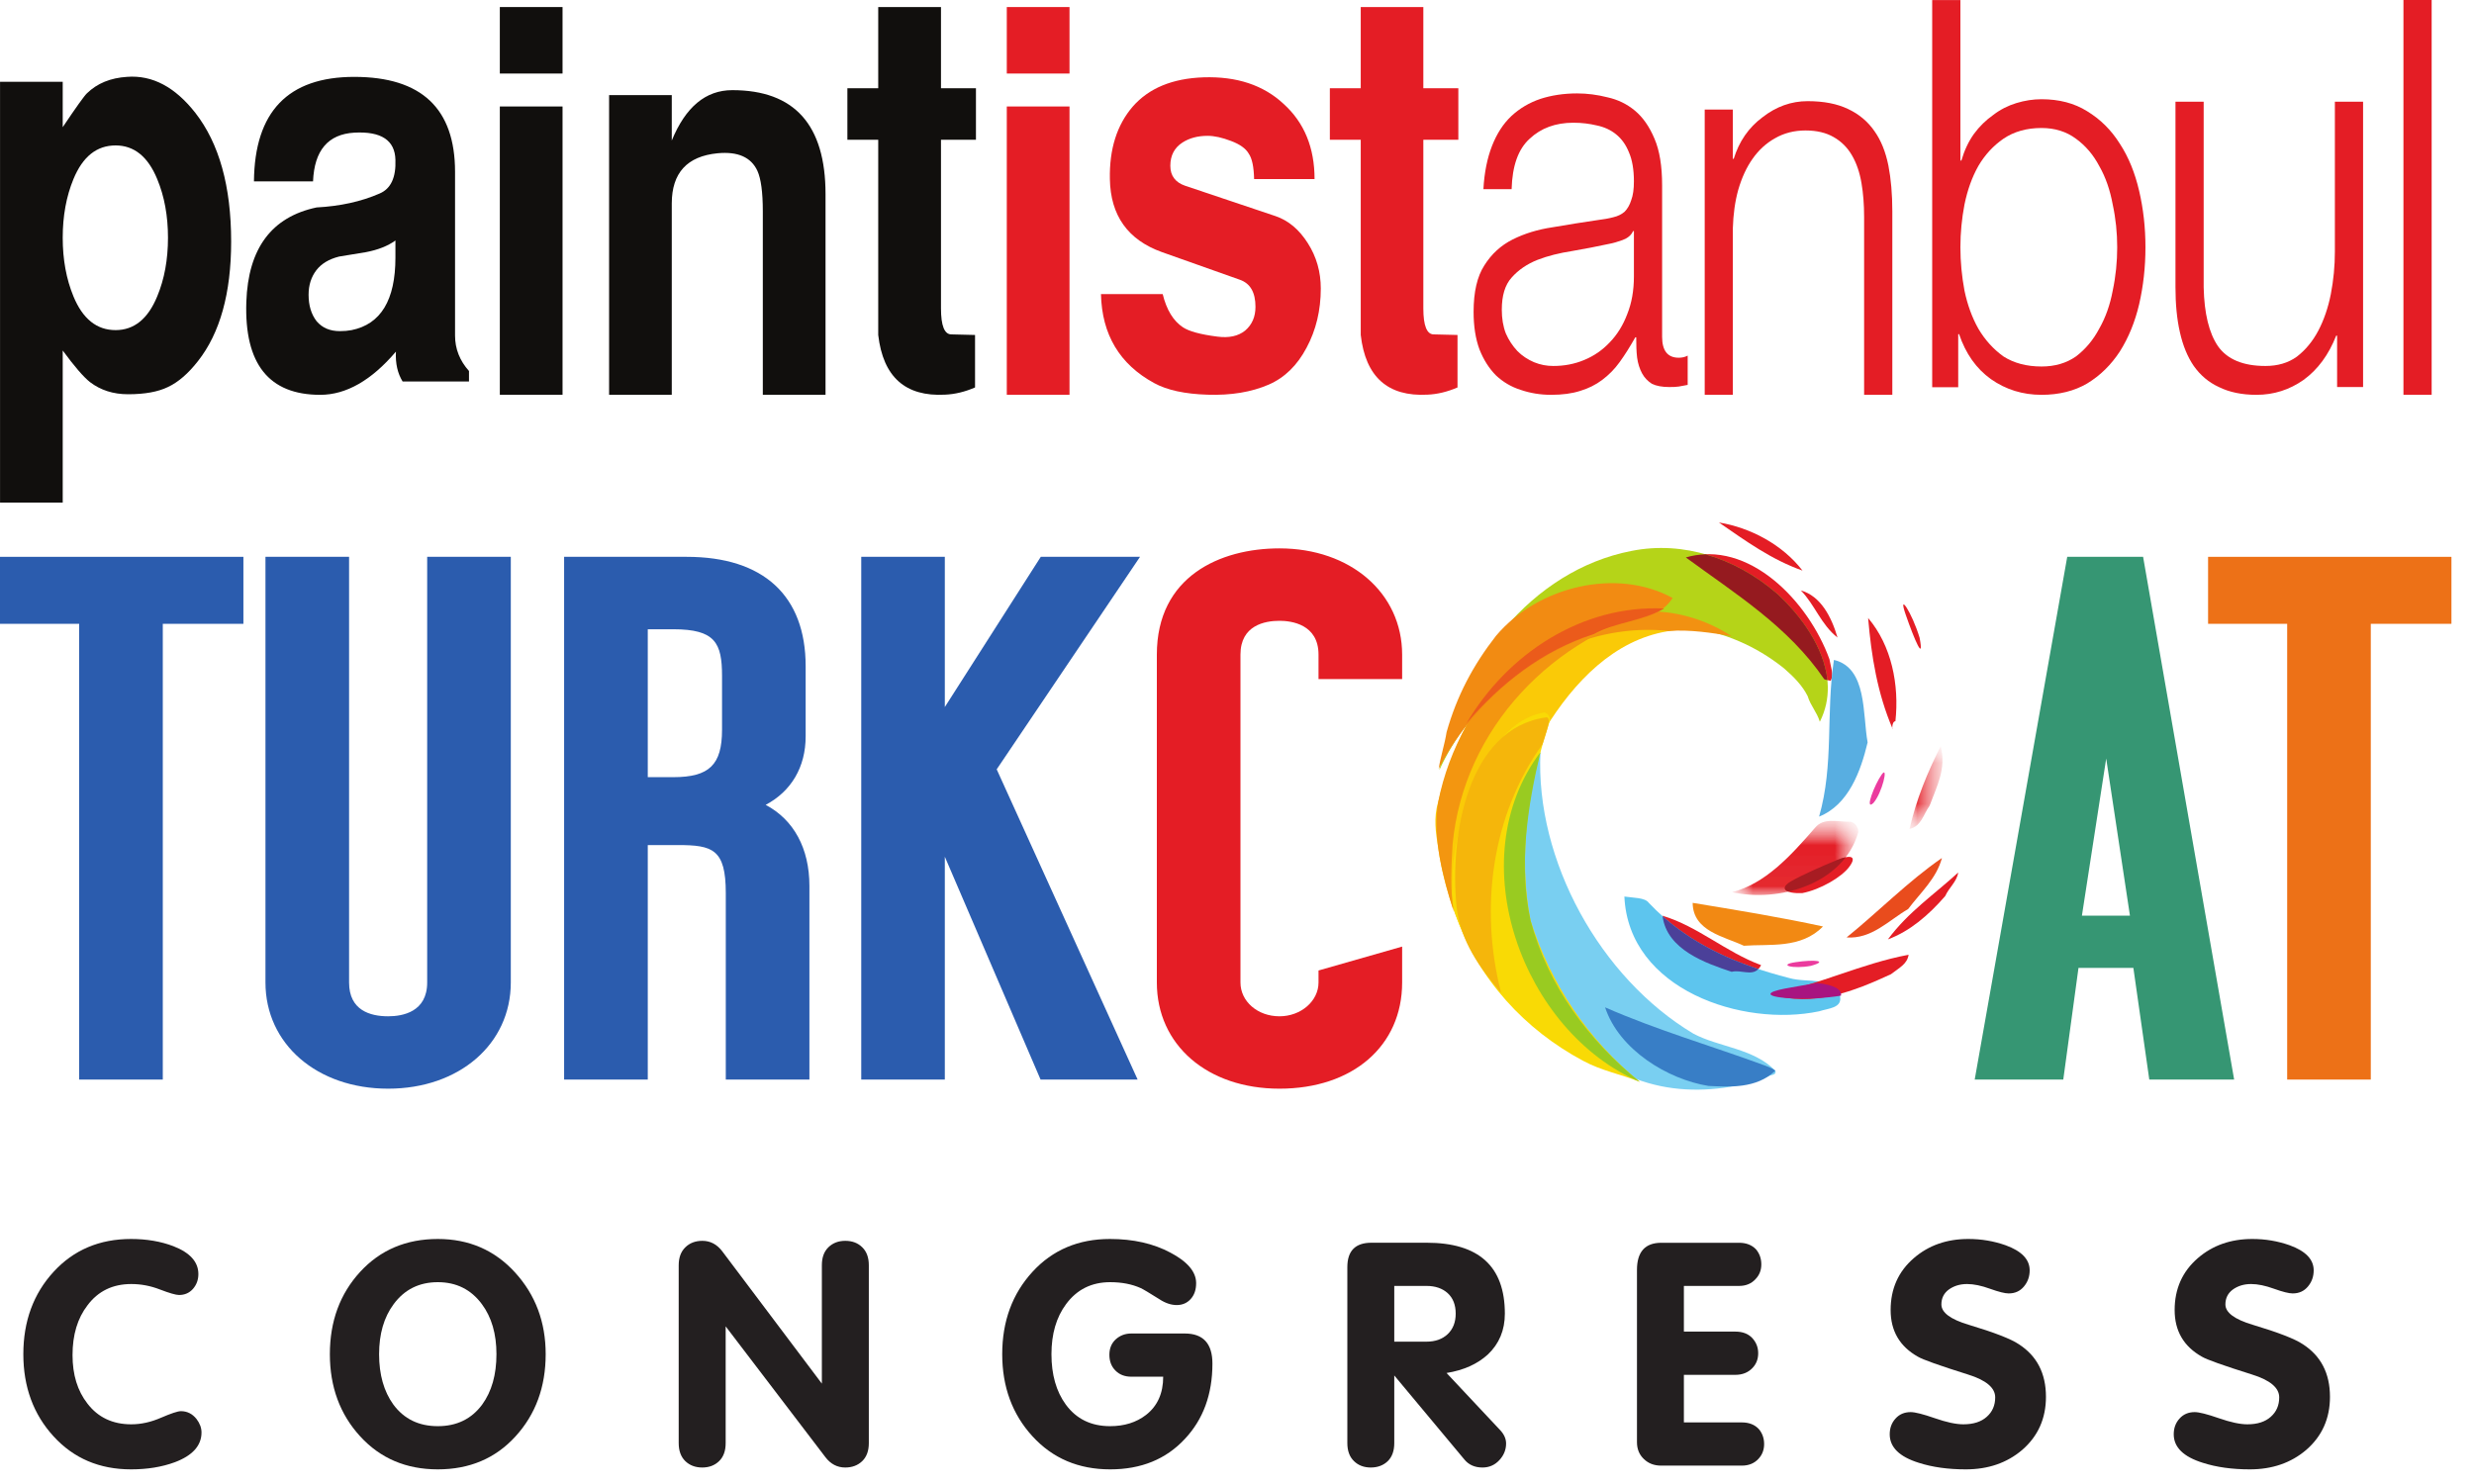 <svg width="60" height="36" viewBox="0 0 60 36" fill="none" xmlns="http://www.w3.org/2000/svg">
<path d="M4.802 8.759C4.564 9.064 4.32 9.273 4.074 9.388C3.834 9.505 3.512 9.564 3.106 9.564C2.745 9.564 2.437 9.464 2.182 9.269C2.024 9.144 1.804 8.888 1.521 8.503V12.192H0.001V1.984H1.521V3.085C1.846 2.601 2.041 2.328 2.108 2.264C2.354 2.024 2.678 1.889 3.085 1.864C3.694 1.819 4.244 2.109 4.736 2.736C5.316 3.479 5.606 4.52 5.606 5.861C5.606 7.112 5.336 8.08 4.802 8.759ZM4.074 5.768C4.074 5.24 3.988 4.765 3.813 4.345C3.589 3.799 3.252 3.528 2.804 3.528C2.345 3.528 2.006 3.799 1.781 4.345C1.608 4.765 1.521 5.24 1.521 5.768C1.521 6.295 1.608 6.769 1.781 7.189C2.006 7.735 2.345 8.008 2.804 8.008C3.252 8.008 3.589 7.735 3.813 7.189C3.988 6.769 4.074 6.295 4.074 5.768Z" fill="#110F0D"/>
<path d="M11.374 9.254H9.764C9.643 9.058 9.587 8.818 9.602 8.53C9.008 9.228 8.395 9.578 7.766 9.578C6.52 9.578 5.923 8.826 5.974 7.324C6.018 6.026 6.587 5.262 7.679 5.032C8.244 5.002 8.756 4.892 9.21 4.693C9.479 4.577 9.606 4.306 9.59 3.876C9.578 3.402 9.244 3.182 8.592 3.218C7.956 3.256 7.623 3.648 7.592 4.4H6.159C6.174 2.709 6.986 1.865 8.592 1.865C10.222 1.865 11.036 2.633 11.036 4.169V8.141C11.036 8.462 11.15 8.75 11.374 9V9.254ZM9.59 6.25V5.834C9.403 5.969 9.164 6.062 8.875 6.117C8.656 6.152 8.44 6.188 8.223 6.224C7.976 6.286 7.792 6.398 7.67 6.558C7.547 6.72 7.484 6.917 7.484 7.149C7.484 7.408 7.548 7.624 7.679 7.793C7.818 7.956 8.004 8.033 8.244 8.033C8.347 8.033 8.44 8.025 8.527 8.008C9.236 7.865 9.59 7.278 9.59 6.25Z" fill="#110F0D"/>
<path d="M13.643 1.784H12.122V0.171H13.643V1.784ZM13.643 9.577H12.122V2.583H13.643V9.577Z" fill="#110F0D"/>
<path d="M20.021 9.578H18.5V5.125C18.5 4.661 18.455 4.334 18.369 4.145C18.217 3.815 17.895 3.671 17.403 3.718C16.664 3.79 16.292 4.195 16.292 4.937V9.578H14.772V2.307H16.292V3.409C16.627 2.593 17.115 2.187 17.76 2.187C19.267 2.187 20.021 3.027 20.021 4.71V9.578Z" fill="#110F0D"/>
<path d="M23.669 3.39H22.821V7.482C22.821 7.902 22.905 8.112 23.073 8.112L23.647 8.126V9.399C23.4 9.506 23.16 9.564 22.919 9.574C21.956 9.626 21.417 9.144 21.299 8.126V3.39H20.551V2.14H21.299V0.171H22.821V2.14H23.669V3.39Z" fill="#110F0D"/>
<path d="M25.938 1.784H24.417V0.171H25.938V1.784ZM25.938 9.577H24.417V2.583H25.938V9.577Z" fill="#E41D25"/>
<path d="M32.032 7C32.032 7.527 31.917 8.007 31.688 8.434C31.461 8.864 31.154 9.164 30.765 9.332C30.349 9.511 29.857 9.594 29.287 9.575C28.736 9.558 28.304 9.464 27.993 9.294C27.153 8.838 26.723 8.116 26.701 7.134H28.198C28.292 7.519 28.457 7.786 28.688 7.939C28.833 8.036 29.112 8.114 29.524 8.166C29.806 8.203 30.03 8.154 30.197 8.02C30.366 7.876 30.448 7.684 30.448 7.443C30.448 7.094 30.323 6.875 30.069 6.786L28.177 6.115C27.353 5.819 26.932 5.228 26.917 4.344C26.902 3.619 27.087 3.032 27.471 2.586C27.861 2.139 28.434 1.902 29.188 1.876C29.992 1.85 30.64 2.063 31.132 2.522C31.632 2.975 31.881 3.583 31.881 4.344H30.415C30.408 4.047 30.366 3.844 30.284 3.726C30.213 3.602 30.069 3.499 29.851 3.418C29.641 3.338 29.452 3.295 29.287 3.295C29.047 3.295 28.844 3.35 28.677 3.458C28.483 3.583 28.383 3.771 28.383 4.022C28.383 4.263 28.504 4.424 28.742 4.506L30.936 5.243C31.248 5.35 31.508 5.568 31.718 5.9C31.929 6.231 32.032 6.596 32.032 7Z" fill="#E41D25"/>
<path d="M35.368 3.39H34.519V7.482C34.519 7.902 34.605 8.112 34.772 8.112L35.348 8.126V9.399C35.101 9.506 34.857 9.564 34.62 9.574C33.657 9.626 33.116 9.144 33.001 8.126V3.39H32.252V2.14H33.001V0.171H34.519V2.14H35.368V3.39Z" fill="#E41D25"/>
<path d="M35.976 4.589H36.66C36.676 4.023 36.82 3.617 37.096 3.367C37.372 3.107 37.725 2.977 38.16 2.977C38.364 2.977 38.55 3.001 38.726 3.043C38.908 3.081 39.064 3.153 39.193 3.258C39.329 3.367 39.434 3.514 39.508 3.702C39.585 3.879 39.626 4.115 39.626 4.399C39.626 4.589 39.605 4.739 39.561 4.855C39.525 4.971 39.47 5.066 39.4 5.137C39.328 5.198 39.236 5.245 39.126 5.27C39.018 5.299 38.89 5.321 38.746 5.339C38.378 5.393 38.01 5.451 37.649 5.514C37.294 5.567 36.973 5.665 36.685 5.809C36.4 5.953 36.172 6.161 35.998 6.439C35.825 6.707 35.738 7.082 35.738 7.566C35.738 7.913 35.785 8.218 35.88 8.475C35.98 8.729 36.114 8.938 36.281 9.107C36.454 9.269 36.652 9.386 36.877 9.457C37.109 9.537 37.358 9.578 37.618 9.578C37.892 9.578 38.126 9.546 38.322 9.483C38.525 9.422 38.702 9.333 38.856 9.217C39.014 9.098 39.156 8.957 39.278 8.787C39.409 8.607 39.534 8.405 39.66 8.183H39.682C39.682 8.363 39.686 8.529 39.704 8.678C39.724 8.821 39.765 8.947 39.822 9.054C39.88 9.162 39.96 9.245 40.062 9.31C40.169 9.363 40.31 9.389 40.484 9.389C40.577 9.389 40.654 9.386 40.714 9.377C40.78 9.367 40.85 9.353 40.93 9.337V8.627C40.865 8.662 40.793 8.678 40.714 8.678C40.445 8.678 40.31 8.51 40.31 8.169V4.494C40.31 4.029 40.249 3.654 40.126 3.367C40.002 3.071 39.844 2.845 39.649 2.683C39.454 2.521 39.232 2.415 38.986 2.361C38.74 2.298 38.492 2.266 38.248 2.266C37.921 2.266 37.622 2.313 37.358 2.399C37.088 2.49 36.853 2.63 36.652 2.817C36.454 3.005 36.3 3.245 36.184 3.541C36.069 3.837 35.998 4.185 35.976 4.589ZM39.626 5.607V6.707C39.626 7.046 39.573 7.35 39.464 7.621C39.364 7.887 39.222 8.117 39.04 8.305C38.865 8.491 38.66 8.634 38.42 8.733C38.181 8.833 37.932 8.878 37.669 8.878C37.512 8.878 37.358 8.85 37.204 8.787C37.053 8.722 36.917 8.634 36.801 8.517C36.685 8.393 36.59 8.25 36.52 8.09C36.454 7.921 36.422 7.726 36.422 7.514C36.422 7.171 36.5 6.911 36.66 6.734C36.826 6.546 37.038 6.403 37.29 6.303C37.544 6.205 37.824 6.137 38.126 6.09C38.438 6.035 38.74 5.979 39.03 5.915C39.124 5.898 39.232 5.866 39.354 5.822C39.478 5.775 39.561 5.706 39.605 5.607H39.626Z" fill="#E41D25"/>
<path d="M41.343 2.657V9.578H42.025V5.541C42.035 5.202 42.077 4.889 42.157 4.602C42.244 4.305 42.359 4.056 42.504 3.852C42.655 3.636 42.837 3.472 43.048 3.354C43.264 3.229 43.512 3.165 43.787 3.165C44.061 3.165 44.289 3.22 44.471 3.326C44.66 3.433 44.808 3.584 44.915 3.77C45.024 3.957 45.101 4.181 45.145 4.441C45.188 4.692 45.209 4.965 45.209 5.26V9.578H45.893V5.124C45.893 4.713 45.861 4.341 45.797 4.012C45.729 3.681 45.619 3.404 45.459 3.18C45.299 2.949 45.085 2.768 44.819 2.644C44.557 2.518 44.231 2.454 43.84 2.454C43.441 2.454 43.077 2.585 42.744 2.845C42.409 3.094 42.177 3.43 42.047 3.852H42.025V2.657H41.343Z" fill="#E41D25"/>
<path d="M46.86 0.001V9.393H47.491V8.105H47.512C47.671 8.577 47.928 8.942 48.284 9.197C48.646 9.451 49.055 9.578 49.512 9.578C49.936 9.578 50.308 9.485 50.618 9.303C50.938 9.109 51.2 8.849 51.411 8.526C51.623 8.191 51.778 7.81 51.879 7.381C51.98 6.942 52.032 6.482 52.032 5.999C52.032 5.517 51.98 5.061 51.879 4.631C51.778 4.194 51.623 3.811 51.411 3.487C51.2 3.151 50.938 2.893 50.618 2.698C50.308 2.503 49.936 2.407 49.512 2.407C49.31 2.407 49.106 2.438 48.9 2.501C48.7 2.562 48.511 2.657 48.339 2.79C48.164 2.913 48.007 3.065 47.871 3.25C47.74 3.435 47.639 3.65 47.568 3.895H47.544V0.001H46.86ZM51.347 5.999C51.347 6.35 51.312 6.702 51.238 7.051C51.174 7.394 51.066 7.701 50.911 7.973C50.767 8.245 50.58 8.469 50.348 8.646C50.116 8.809 49.836 8.891 49.512 8.891C49.15 8.891 48.842 8.809 48.587 8.646C48.342 8.469 48.139 8.245 47.979 7.973C47.826 7.701 47.715 7.394 47.643 7.051C47.578 6.702 47.544 6.35 47.544 5.999C47.544 5.649 47.578 5.302 47.643 4.961C47.715 4.61 47.826 4.298 47.979 4.027C48.139 3.754 48.342 3.535 48.587 3.366C48.842 3.193 49.15 3.105 49.512 3.105C49.836 3.105 50.116 3.193 50.348 3.366C50.58 3.535 50.767 3.754 50.911 4.027C51.066 4.298 51.174 4.61 51.238 4.961C51.312 5.302 51.347 5.649 51.347 5.999Z" fill="#E41D25"/>
<path d="M57.31 9.389V2.468H56.626V6.104C56.626 6.452 56.593 6.796 56.528 7.134C56.462 7.466 56.36 7.764 56.224 8.022C56.088 8.28 55.912 8.492 55.704 8.652C55.493 8.805 55.238 8.878 54.942 8.878C54.4 8.878 54.016 8.718 53.79 8.397C53.572 8.076 53.458 7.601 53.444 6.973V2.468H52.76V6.962C52.76 7.373 52.794 7.74 52.868 8.062C52.94 8.382 53.052 8.657 53.204 8.878C53.364 9.104 53.566 9.276 53.813 9.389C54.065 9.514 54.37 9.578 54.724 9.578C55.145 9.578 55.524 9.456 55.865 9.217C56.213 8.965 56.476 8.606 56.658 8.142H56.68V9.389H57.31Z" fill="#E41D25"/>
<path d="M58.289 9.577H58.973V-2.85427e-07H58.289V9.577Z" fill="#E41D25"/>
<path d="M42.292 22.943C41.82 22.719 41.056 22.594 41.051 21.902C42.089 22.073 43.181 22.25 44.211 22.475C43.677 23.023 42.913 22.896 42.292 22.943Z" fill="#F28913"/>
<path d="M43.708 21.666C43.285 21.682 43.156 21.546 43.423 21.389C43.689 21.23 44.203 21.008 44.552 20.864C44.903 20.72 45.036 20.777 44.848 21.029C44.661 21.281 44.144 21.582 43.708 21.666Z" fill="#E41D25"/>
<path d="M44.243 16.478C43.371 15.197 42.093 14.41 40.885 13.523C42.409 13.079 43.857 14.582 44.368 15.991C44.396 16.17 44.481 16.355 44.399 16.514C44.399 16.514 44.291 16.498 44.243 16.478Z" fill="#E41D25"/>
<path d="M41.997 23.576C41.373 23.367 40.417 23.04 40.32 22.215C41.176 22.47 41.862 23.101 42.711 23.413C42.549 23.732 42.248 23.509 41.997 23.576Z" fill="#E41D25"/>
<path d="M45.432 19.482C45.211 19.681 45.465 19.026 45.636 18.788C45.808 18.548 45.647 19.24 45.432 19.482Z" fill="#EB3B9E"/>
<path d="M46.555 15.472C46.671 16.087 46.426 15.511 46.221 14.921C46.015 14.332 46.366 14.848 46.555 15.472Z" fill="#E41D25"/>
<path d="M44.564 15.466C44.162 15.151 44.012 14.666 43.674 14.323C44.156 14.459 44.416 14.961 44.564 15.466Z" fill="#E41D25"/>
<path d="M43.918 23.43C43.476 23.513 43.103 23.406 43.548 23.341C43.996 23.274 44.364 23.305 43.918 23.43Z" fill="#EB3B9E"/>
<path d="M42.862 26.119C42.93 26.068 43.094 26.095 43.056 25.974C42.524 25.427 41.688 25.406 41.067 25.074C38.811 23.726 37.234 20.878 37.359 18.248C35.38 20.92 36.776 24.951 39.667 26.171C40.46 26.472 41.296 26.495 42.104 26.339C42.34 26.26 42.623 26.248 42.862 26.119Z" fill="#79CFF1"/>
<path d="M36.386 20.033C37.236 17.594 38.993 14.538 41.992 15.432C39.699 13.964 36.628 15.364 35.474 17.769C35.223 18.304 35.028 18.846 34.879 19.457C34.763 19.841 34.82 20.196 34.877 20.553C35.068 21.85 35.552 23.08 36.406 24.082C36.157 22.776 36.039 21.376 36.386 20.033Z" fill="#FACA07"/>
<path d="M37.12 22.334C36.806 20.751 37.065 19.066 37.589 17.479C37.606 17.367 37.506 17.292 37.452 17.284C36.934 17.372 36.546 17.712 36.258 18.125C35.97 18.539 35.674 19.009 35.542 19.507C35.401 20.061 35.26 20.613 35.228 21.186C35.23 21.531 35.18 21.867 35.298 22.176C35.84 23.76 36.994 24.985 38.39 25.732C38.854 25.982 39.292 26.052 39.768 26.244C38.522 25.235 37.612 23.878 37.12 22.334Z" fill="#F9DA05"/>
<path d="M37.12 22.334C36.827 20.984 37.042 19.579 37.358 18.248C35.389 20.866 36.931 25.032 39.768 26.244C38.523 25.235 37.549 23.924 37.12 22.334Z" fill="#99CB21"/>
<path d="M37.41 18.052C37.483 17.807 37.661 17.375 37.487 17.404C35.601 17.673 35.149 20.249 35.326 22.007C35.422 22.829 35.882 23.48 36.405 24.083C35.879 22.039 36.171 19.783 37.41 18.052Z" fill="#F5B60B"/>
<mask id="mask0_86_194" style="mask-type:luminance" maskUnits="userSpaceOnUse" x="41" y="19" width="5" height="3">
<mask id="mask1_86_194" style="mask-type:luminance" maskUnits="userSpaceOnUse" x="41" y="19" width="5" height="3">
<path d="M41.739 19.646H45.334V21.979H41.739V19.646Z" fill="white"/>
</mask>
<g mask="url(#mask1_86_194)">
<path d="M41.74 19.647H45.334V21.98H41.74V19.647Z" fill="black"/>
<mask id="mask2_86_194" style="mask-type:luminance" maskUnits="userSpaceOnUse" x="41" y="19" width="5" height="3">
<path d="M41.74 19.646H45.335V21.979H41.74V19.646Z" fill="white"/>
</mask>
<g mask="url(#mask2_86_194)">
<path d="M144.77 212.985H-14.4V-12.125H144.77V212.985Z" fill="url(#paint0_linear_86_194)"/>
</g>
</g>
</mask>
<g mask="url(#mask0_86_194)">
<mask id="mask3_86_194" style="mask-type:luminance" maskUnits="userSpaceOnUse" x="41" y="19" width="5" height="3">
<path d="M41.739 19.646H45.334V21.979H41.739V19.646Z" fill="white"/>
</mask>
<g mask="url(#mask3_86_194)">
<mask id="mask4_86_194" style="mask-type:luminance" maskUnits="userSpaceOnUse" x="41" y="19" width="5" height="3">
<path d="M41.74 21.979H45.334V19.645H41.74V21.979Z" fill="white"/>
</mask>
<g mask="url(#mask4_86_194)">
<path d="M42.007 21.643C43.124 21.895 44.702 21.461 45.066 20.195C45.083 20.082 44.989 19.953 44.88 19.935C44.544 19.937 44.225 19.829 44.017 20.082C43.407 20.789 42.801 21.439 42.007 21.643Z" fill="#E41D25"/>
</g>
</g>
</g>
<path d="M44.762 20.796C44.705 20.807 44.634 20.829 44.551 20.863C44.202 21.007 43.689 21.231 43.422 21.389C43.253 21.489 43.245 21.581 43.369 21.629C43.917 21.503 44.431 21.228 44.762 20.796Z" fill="#A71C22"/>
<path d="M45.294 18.01C45.169 17.332 45.288 16.2 44.477 16.009C44.279 17.301 44.48 18.545 44.117 19.81C44.833 19.524 45.127 18.708 45.294 18.01Z" fill="#58AEE1"/>
<path d="M46.276 22.053C45.8 22.33 45.394 22.784 44.784 22.741C45.553 22.118 46.284 21.373 47.096 20.814C46.965 21.312 46.577 21.652 46.276 22.053Z" fill="#E94C1D"/>
<path d="M45.968 17.496C45.871 17.504 45.891 17.736 45.9 17.681C45.53 16.814 45.386 15.926 45.306 14.992C45.875 15.661 46.064 16.614 45.968 17.496Z" fill="#E41D25"/>
<path d="M47.175 21.738C46.772 22.202 46.32 22.59 45.786 22.788C46.28 22.122 46.904 21.704 47.491 21.166C47.456 21.391 47.267 21.532 47.175 21.738Z" fill="#E41D25"/>
<mask id="mask5_86_194" style="mask-type:luminance" maskUnits="userSpaceOnUse" x="46" y="17" width="2" height="4">
<mask id="mask6_86_194" style="mask-type:luminance" maskUnits="userSpaceOnUse" x="46" y="17" width="2" height="4">
<path d="M46.042 17.835H47.377V20.377H46.042V17.835Z" fill="white"/>
</mask>
<g mask="url(#mask6_86_194)">
<path d="M46.042 17.835H47.377V20.377H46.042V17.835Z" fill="black"/>
<mask id="mask7_86_194" style="mask-type:luminance" maskUnits="userSpaceOnUse" x="46" y="17" width="2" height="4">
<path d="M46.042 17.835H47.377V20.378H46.042V17.835Z" fill="white"/>
</mask>
<g mask="url(#mask7_86_194)">
<path d="M144.77 212.985H-14.4V-12.125H144.77V212.985Z" fill="url(#paint1_linear_86_194)"/>
</g>
</g>
</mask>
<g mask="url(#mask5_86_194)">
<mask id="mask8_86_194" style="mask-type:luminance" maskUnits="userSpaceOnUse" x="46" y="17" width="2" height="4">
<path d="M46.042 17.835H47.377V20.377H46.042V17.835Z" fill="white"/>
</mask>
<g mask="url(#mask8_86_194)">
<mask id="mask9_86_194" style="mask-type:luminance" maskUnits="userSpaceOnUse" x="46" y="17" width="2" height="4">
<path d="M46.042 20.377H47.377V17.835H46.042V20.377Z" fill="white"/>
</mask>
<g mask="url(#mask9_86_194)">
<path d="M46.796 19.549C46.643 19.761 46.6 20.041 46.31 20.11C46.476 19.388 46.744 18.74 47.066 18.102C47.208 18.644 46.975 19.066 46.796 19.549Z" fill="#E41D25"/>
</g>
</g>
</g>
<path d="M43.715 13.842C42.951 13.571 42.345 13.127 41.688 12.675C42.452 12.799 43.229 13.212 43.715 13.842Z" fill="#E41D25"/>
<path d="M43.393 23.726C42.162 23.409 40.95 22.923 39.987 21.902C39.895 21.771 39.614 21.783 39.395 21.749C39.495 24.013 42.265 24.923 44.117 24.533C44.353 24.457 44.689 24.454 44.623 24.157C44.529 23.678 43.829 23.854 43.393 23.726Z" fill="#5DC5EE"/>
<path d="M42.644 23.509C41.815 23.233 41.016 22.845 40.321 22.226C40.425 23.041 41.376 23.369 41.997 23.575C42.217 23.518 42.475 23.681 42.644 23.509Z" fill="#4B4099"/>
<path d="M42.817 25.853C41.524 25.378 40.185 24.989 38.927 24.437C39.269 25.471 40.449 26.183 41.432 26.343C41.932 26.367 42.596 26.417 43.056 25.973C42.955 25.899 42.901 25.893 42.817 25.853Z" fill="#387EC6"/>
<path d="M34.907 18.682C36.311 15.6 40.48 13.976 43.269 16.215C43.516 16.43 43.711 16.633 43.839 16.885C43.913 17.126 44.06 17.266 44.135 17.509C44.699 16.39 43.933 15.171 43.101 14.402C42.113 13.55 40.837 13.111 39.567 13.365C37.144 13.834 35.335 16.133 34.907 18.682Z" fill="#B5D418"/>
<path d="M43.101 14.403C42.587 13.958 41.992 13.626 41.361 13.446C41.205 13.452 41.045 13.476 40.885 13.523C42.093 14.41 43.371 15.196 44.243 16.478C44.261 16.484 44.291 16.494 44.319 16.499C44.237 15.706 43.687 14.943 43.101 14.403Z" fill="#951A1F"/>
<path d="M40.474 15.306C41.008 15.271 41.501 15.351 41.992 15.431C39.753 13.972 36.8 15.334 35.562 17.552C36.742 16.072 38.572 15.104 40.474 15.306Z" fill="#F29111"/>
<path d="M35.228 20.491C35.491 17.656 37.681 15.419 40.359 14.761C37.64 14.607 35.393 16.833 34.879 19.457C34.739 20.355 34.992 21.259 35.253 22.109C35.167 21.577 35.199 21.007 35.228 20.491Z" fill="#F39610"/>
<path d="M38.652 15.382C39.207 14.978 40.125 15.184 40.565 14.507C39.224 13.77 37.309 14.209 36.283 15.422C35.725 16.138 35.331 16.881 35.083 17.761C35.04 18.042 34.933 18.371 34.891 18.651C35.687 17.111 37.041 15.95 38.652 15.382Z" fill="#F28B12"/>
<path d="M45.86 23.633C44.977 24.041 43.961 24.45 42.951 24.114C44.103 23.898 45.136 23.376 46.288 23.161C46.253 23.385 46.072 23.47 45.86 23.633Z" fill="#E41D25"/>
<path d="M44.071 23.846C43.497 23.946 42.916 24.021 42.939 24.118C42.965 24.225 43.897 24.278 44.649 24.153C44.667 24.008 44.508 23.897 44.071 23.846Z" fill="#A81480"/>
<path d="M38.652 15.382C39.189 15.09 39.808 15.076 40.36 14.762C38.357 14.667 36.549 15.87 35.562 17.552C36.383 16.591 37.404 15.778 38.652 15.382Z" fill="#EB5B1B"/>
<path d="M1.92 26.189V15.133H0V13.508H5.903V15.133H3.948V26.189H1.92Z" fill="#2B5CAE"/>
<path d="M55.469 26.189V15.133H53.551V13.508H59.453V15.133H57.497V26.189H55.469Z" fill="#ED7117"/>
<path d="M9.413 26.41C7.689 26.41 6.438 25.327 6.438 23.834V13.508H8.466V23.834C8.466 24.512 8.981 24.654 9.413 24.654C9.768 24.654 10.36 24.547 10.36 23.834V13.508H12.388V23.834C12.388 25.327 11.137 26.41 9.413 26.41Z" fill="#2B5CAE"/>
<path d="M17.602 26.189V21.664C17.602 20.599 17.282 20.5 16.438 20.5H15.71V26.189H13.681V13.508H16.655C18.515 13.508 19.539 14.451 19.539 16.163V17.861C19.539 18.609 19.191 19.195 18.569 19.525C19.249 19.884 19.63 20.579 19.63 21.491V26.189H17.602ZM16.329 18.853C17.202 18.853 17.511 18.552 17.511 17.703V16.399C17.511 15.599 17.347 15.265 16.329 15.265H15.71V18.853H16.329Z" fill="#2B5CAE"/>
<path d="M25.236 26.189L22.914 20.783V26.189H20.887V13.508H22.914V17.152L25.241 13.508H27.648L24.172 18.663L27.59 26.189H25.236Z" fill="#2B5CAE"/>
<path d="M31.03 26.41C29.28 26.41 28.056 25.349 28.056 23.834V15.88C28.056 13.98 29.593 13.303 31.03 13.303C32.754 13.303 34.005 14.388 34.005 15.88V16.474H31.977V15.88C31.977 15.14 31.314 15.06 31.03 15.06C30.677 15.06 30.084 15.167 30.084 15.88V23.834C30.084 24.294 30.5 24.654 31.03 24.654C31.552 24.654 31.977 24.284 31.977 23.834V23.543L34.005 22.963V23.834C34.005 25.373 32.809 26.41 31.03 26.41Z" fill="#E41D25"/>
<path d="M52.125 26.189L51.739 23.48H50.408L50.039 26.189H47.891L50.135 13.508H51.975L54.183 26.189H52.125ZM51.656 22.213L51.08 18.401L50.491 22.213H51.656Z" fill="#369673"/>
<path d="M0.566 32.851C0.566 32.051 0.811 31.385 1.299 30.853C1.787 30.321 2.414 30.056 3.178 30.056C3.558 30.056 3.901 30.115 4.205 30.231C4.609 30.388 4.811 30.613 4.811 30.907C4.811 31.048 4.766 31.168 4.679 31.268C4.59 31.367 4.478 31.415 4.342 31.415C4.266 31.415 4.113 31.371 3.883 31.283C3.653 31.193 3.421 31.149 3.183 31.149C2.733 31.149 2.379 31.321 2.122 31.665C1.879 31.98 1.759 32.383 1.759 32.873C1.759 33.349 1.879 33.741 2.122 34.051C2.379 34.385 2.733 34.552 3.183 34.552C3.421 34.552 3.661 34.499 3.906 34.392C4.15 34.287 4.311 34.233 4.387 34.233C4.538 34.233 4.665 34.296 4.766 34.423C4.847 34.529 4.887 34.639 4.887 34.749C4.887 35.068 4.671 35.309 4.242 35.471C3.927 35.587 3.574 35.645 3.178 35.645C2.414 35.645 1.787 35.379 1.299 34.844C0.811 34.311 0.566 33.645 0.566 32.851Z" fill="#231F20"/>
<path d="M10.618 34.597C11.076 34.597 11.435 34.423 11.694 34.073C11.925 33.755 12.04 33.347 12.04 32.851C12.04 32.36 11.923 31.955 11.686 31.636C11.423 31.281 11.067 31.104 10.618 31.104C10.167 31.104 9.811 31.281 9.548 31.636C9.311 31.955 9.194 32.36 9.194 32.851C9.194 33.347 9.31 33.755 9.54 34.073C9.799 34.423 10.158 34.597 10.618 34.597ZM10.618 35.645C9.852 35.645 9.224 35.379 8.735 34.844C8.246 34.311 8 33.645 8 32.851C8 32.051 8.246 31.385 8.735 30.853C9.224 30.321 9.852 30.056 10.618 30.056C11.373 30.056 11.998 30.327 12.491 30.868C12.986 31.411 13.234 32.071 13.234 32.851C13.234 33.645 12.99 34.311 12.503 34.844C12.017 35.379 11.387 35.645 10.618 35.645Z" fill="#231F20"/>
<path d="M16.46 35.008V30.694C16.46 30.506 16.514 30.361 16.622 30.257C16.728 30.153 16.866 30.101 17.034 30.101C17.226 30.101 17.386 30.185 17.514 30.352L19.932 33.565V30.694C19.932 30.506 19.984 30.361 20.091 30.257C20.198 30.153 20.334 30.101 20.5 30.101C20.668 30.101 20.806 30.153 20.911 30.257C21.018 30.361 21.071 30.506 21.071 30.694V35.008C21.071 35.196 21.018 35.341 20.911 35.445C20.804 35.548 20.666 35.6 20.499 35.6C20.306 35.6 20.146 35.517 20.018 35.349L17.599 32.176V35.008C17.599 35.196 17.547 35.341 17.44 35.445C17.334 35.548 17.198 35.6 17.031 35.6C16.864 35.6 16.727 35.548 16.62 35.445C16.514 35.341 16.46 35.196 16.46 35.008Z" fill="#231F20"/>
<path d="M27.437 32.349H28.733C29.18 32.349 29.404 32.593 29.404 33.079C29.404 33.823 29.181 34.433 28.734 34.908C28.277 35.4 27.674 35.645 26.924 35.645C26.158 35.645 25.53 35.379 25.041 34.844C24.552 34.311 24.306 33.645 24.306 32.851C24.306 32.051 24.552 31.385 25.04 30.853C25.527 30.321 26.154 30.056 26.919 30.056C27.481 30.056 27.969 30.165 28.385 30.387C28.801 30.607 29.009 30.853 29.009 31.127C29.009 31.289 28.965 31.417 28.875 31.515C28.788 31.611 28.674 31.659 28.538 31.659C28.402 31.659 28.259 31.611 28.114 31.515C27.872 31.363 27.722 31.273 27.666 31.248C27.454 31.152 27.206 31.104 26.924 31.104C26.474 31.104 26.118 31.281 25.855 31.636C25.618 31.955 25.5 32.36 25.5 32.851C25.5 33.347 25.616 33.755 25.848 34.073C26.105 34.423 26.463 34.597 26.922 34.597C27.266 34.597 27.557 34.507 27.794 34.324C28.073 34.107 28.21 33.797 28.21 33.397H27.436C27.279 33.397 27.15 33.348 27.053 33.249C26.954 33.151 26.905 33.023 26.905 32.865C26.905 32.709 26.957 32.584 27.061 32.489C27.165 32.396 27.29 32.349 27.437 32.349Z" fill="#231F20"/>
<path d="M33.814 31.195V32.547H34.597C34.809 32.547 34.981 32.486 35.11 32.364C35.238 32.242 35.304 32.076 35.304 31.867C35.304 31.654 35.238 31.488 35.11 31.371C34.981 31.254 34.809 31.195 34.597 31.195H33.814ZM32.676 35.007V30.739C32.676 30.344 32.87 30.147 33.261 30.147H34.601C35.864 30.147 36.496 30.72 36.496 31.867C36.496 32.268 36.358 32.599 36.084 32.858C35.829 33.091 35.496 33.24 35.082 33.307L36.374 34.684C36.476 34.79 36.526 34.9 36.526 35.018C36.526 35.168 36.472 35.304 36.362 35.422C36.252 35.54 36.117 35.6 35.954 35.6C35.765 35.6 35.618 35.534 35.512 35.403L33.814 33.367V35.01C33.814 35.196 33.762 35.342 33.656 35.446C33.549 35.548 33.412 35.6 33.245 35.6C33.078 35.6 32.942 35.548 32.836 35.444C32.729 35.34 32.676 35.195 32.676 35.007Z" fill="#231F20"/>
<path d="M39.7 34.985V30.808C39.7 30.367 39.897 30.148 40.292 30.148H42.176C42.348 30.148 42.485 30.201 42.586 30.306C42.672 30.407 42.716 30.53 42.716 30.672C42.716 30.813 42.669 30.933 42.578 31.027C42.477 31.14 42.342 31.195 42.176 31.195H40.838V32.303H42.085C42.262 32.303 42.398 32.355 42.496 32.459C42.592 32.563 42.64 32.686 42.64 32.828C42.64 32.97 42.594 33.089 42.502 33.185C42.396 33.297 42.257 33.352 42.085 33.352H40.838V34.506H42.244C42.417 34.506 42.554 34.559 42.654 34.666C42.74 34.767 42.784 34.889 42.784 35.03C42.784 35.173 42.738 35.291 42.648 35.388C42.546 35.499 42.412 35.554 42.244 35.554H40.285C40.117 35.554 39.978 35.501 39.868 35.395C39.756 35.289 39.7 35.153 39.7 34.985Z" fill="#231F20"/>
<path d="M47.736 30.056C48.05 30.056 48.351 30.106 48.64 30.208C49.03 30.349 49.224 30.553 49.224 30.816C49.224 30.968 49.178 31.098 49.084 31.21C48.99 31.322 48.868 31.377 48.715 31.377C48.624 31.377 48.475 31.34 48.263 31.264C48.054 31.188 47.868 31.149 47.706 31.149C47.534 31.149 47.387 31.194 47.264 31.282C47.144 31.37 47.083 31.492 47.083 31.644C47.083 31.841 47.303 32.005 47.744 32.137C48.367 32.324 48.771 32.481 48.959 32.608C49.399 32.89 49.619 33.317 49.619 33.884C49.619 34.41 49.428 34.84 49.042 35.174C48.672 35.489 48.216 35.645 47.675 35.645C47.246 35.645 46.866 35.592 46.536 35.486C46.066 35.34 45.83 35.109 45.83 34.794C45.83 34.644 45.876 34.516 45.971 34.412C46.064 34.308 46.187 34.256 46.339 34.256C46.444 34.256 46.64 34.305 46.924 34.404C47.206 34.502 47.436 34.552 47.615 34.552C47.858 34.552 48.047 34.492 48.184 34.369C48.32 34.249 48.388 34.092 48.388 33.898C48.388 33.666 48.168 33.481 47.728 33.344C47.035 33.126 46.63 32.982 46.514 32.912C46.072 32.664 45.852 32.286 45.852 31.78C45.852 31.264 46.039 30.844 46.415 30.52C46.774 30.21 47.214 30.056 47.736 30.056Z" fill="#231F20"/>
<path d="M54.624 30.056C54.938 30.056 55.239 30.106 55.528 30.208C55.918 30.349 56.112 30.553 56.112 30.816C56.112 30.968 56.066 31.098 55.972 31.21C55.878 31.322 55.756 31.377 55.603 31.377C55.512 31.377 55.363 31.34 55.151 31.264C54.942 31.188 54.756 31.149 54.594 31.149C54.422 31.149 54.275 31.194 54.152 31.282C54.032 31.37 53.971 31.492 53.971 31.644C53.971 31.841 54.191 32.005 54.632 32.137C55.255 32.324 55.659 32.481 55.847 32.608C56.287 32.89 56.507 33.317 56.507 33.884C56.507 34.41 56.316 34.84 55.93 35.174C55.56 35.489 55.104 35.645 54.563 35.645C54.134 35.645 53.754 35.592 53.424 35.486C52.954 35.34 52.718 35.109 52.718 34.794C52.718 34.644 52.764 34.516 52.859 34.412C52.952 34.308 53.075 34.256 53.227 34.256C53.332 34.256 53.528 34.305 53.812 34.404C54.095 34.502 54.324 34.552 54.503 34.552C54.746 34.552 54.935 34.492 55.072 34.369C55.208 34.249 55.276 34.092 55.276 33.898C55.276 33.666 55.056 33.481 54.616 33.344C53.923 33.126 53.518 32.982 53.402 32.912C52.96 32.664 52.74 32.286 52.74 31.78C52.74 31.264 52.928 30.844 53.303 30.52C53.662 30.21 54.102 30.056 54.624 30.056Z" fill="#231F20"/>
<defs>
<linearGradient id="paint0_linear_86_194" x1="65.184" y1="19.914" x2="65.184" y2="21.712" gradientUnits="userSpaceOnUse">
<stop stop-color="white"/>
<stop offset="1" stop-color="#231F20"/>
</linearGradient>
<linearGradient id="paint1_linear_86_194" x1="65.184" y1="18.103" x2="65.184" y2="20.11" gradientUnits="userSpaceOnUse">
<stop stop-color="white"/>
<stop offset="1" stop-color="#231F20"/>
</linearGradient>
</defs>
</svg>
